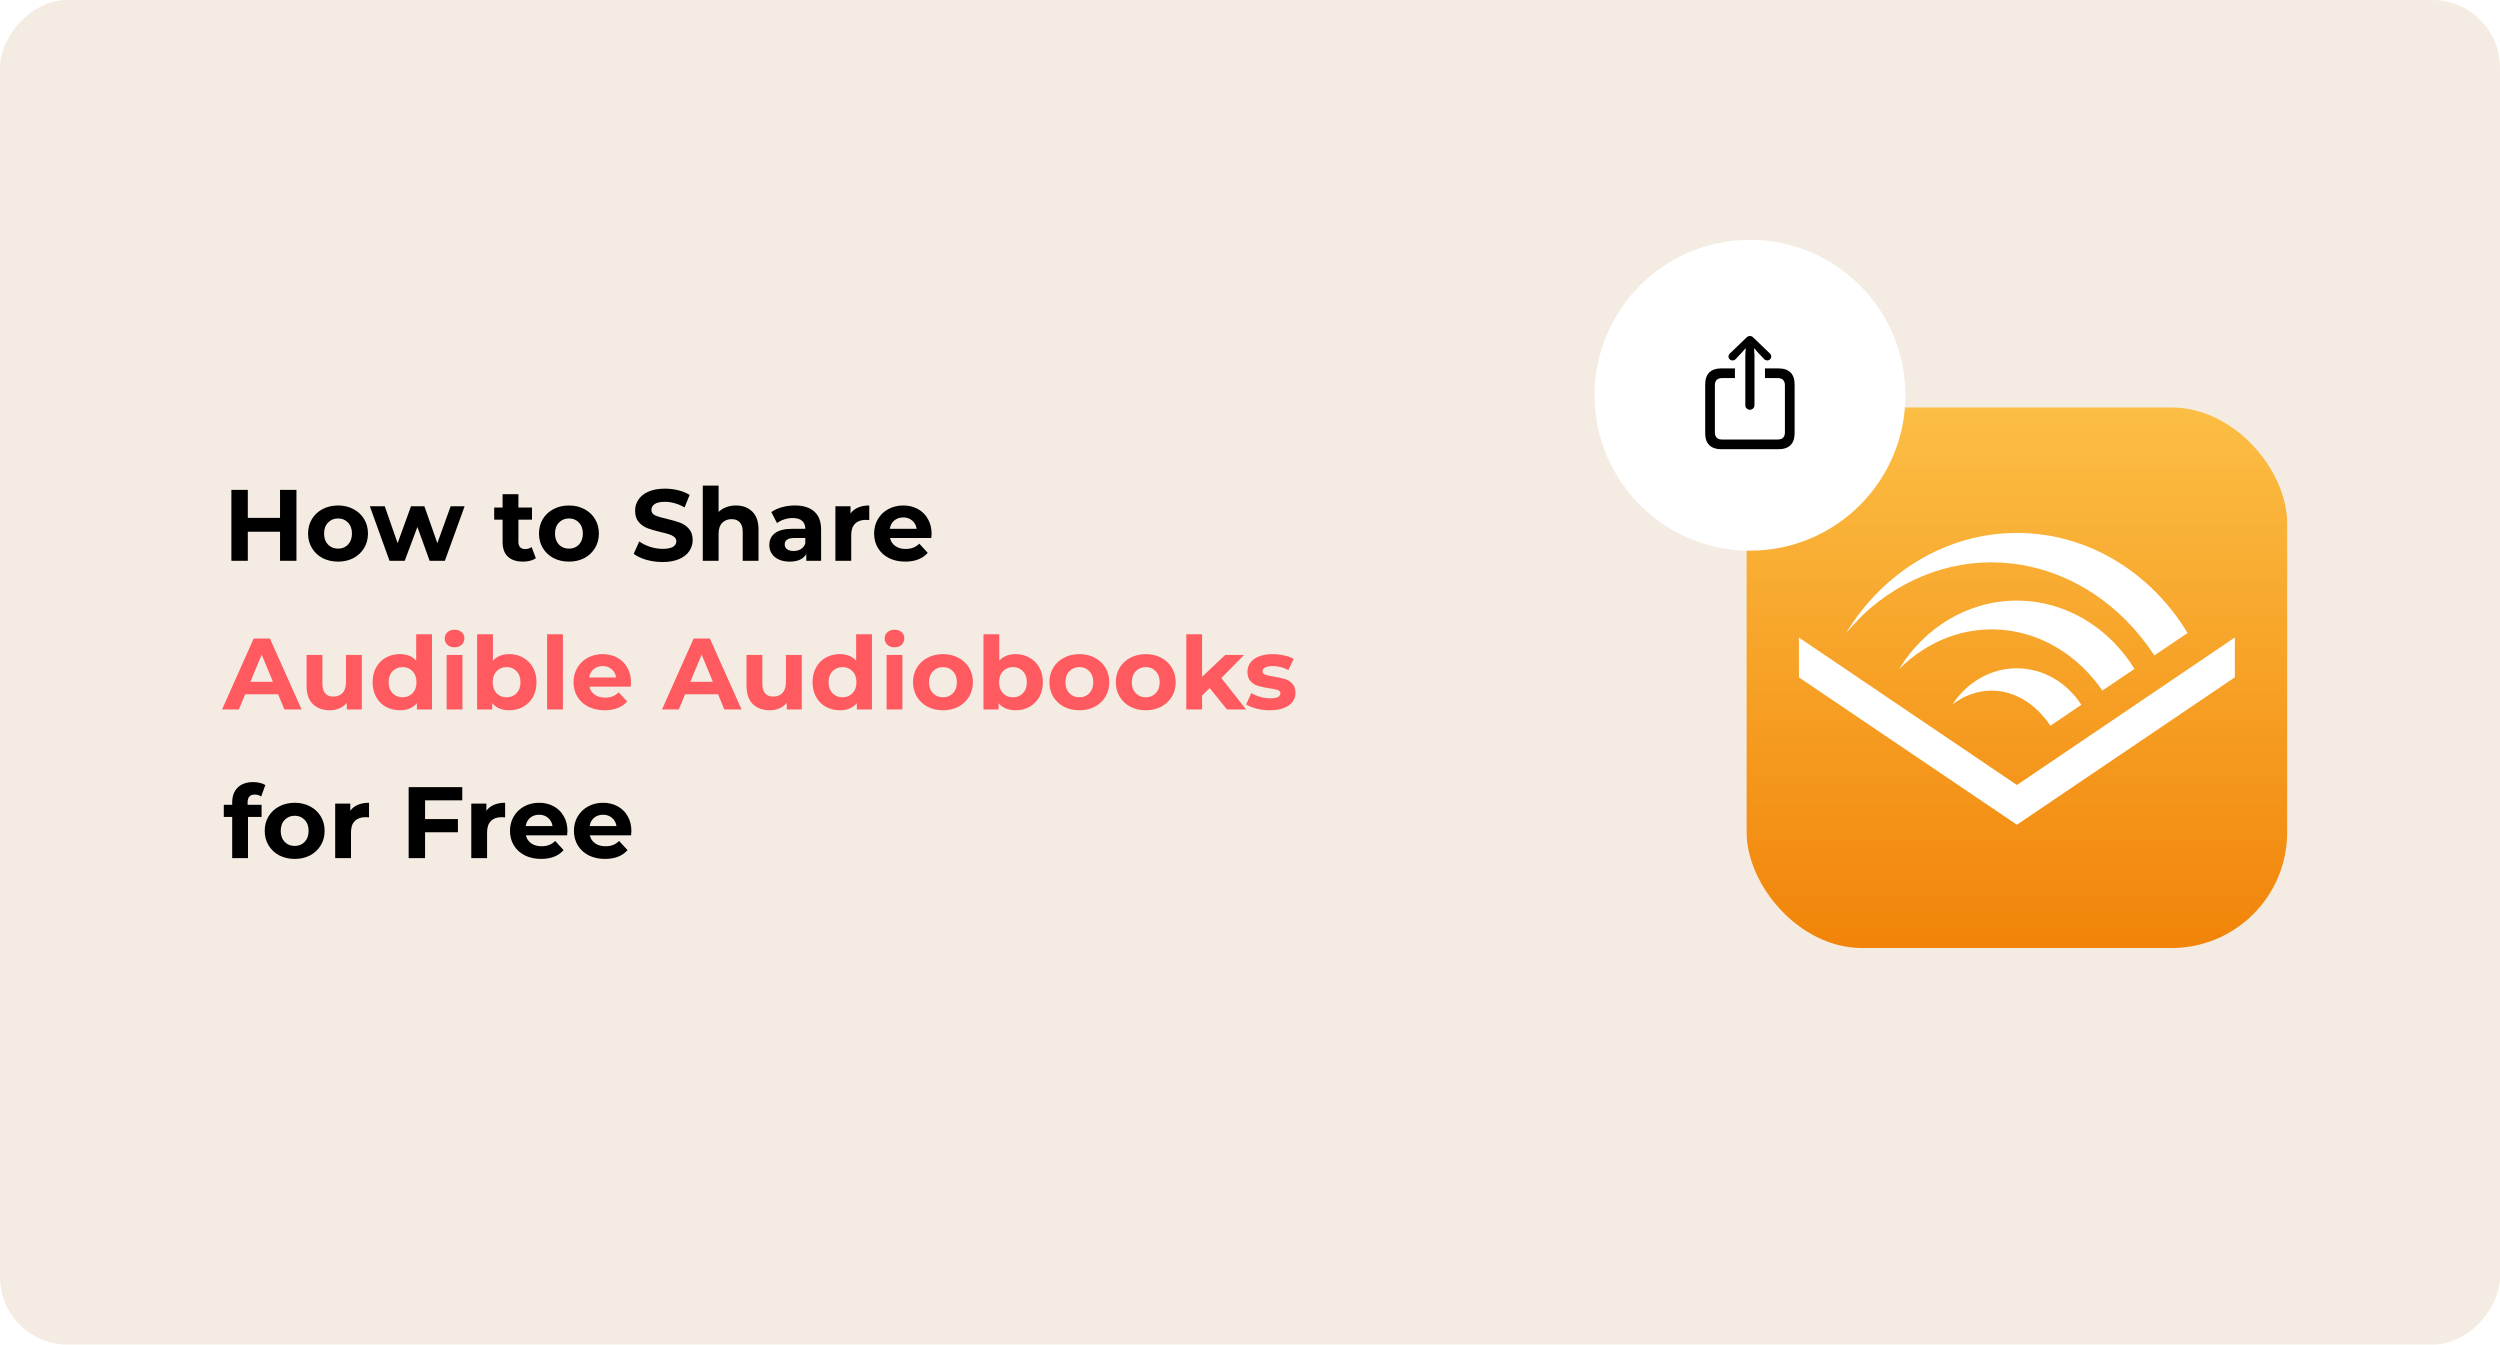 <svg width="740" height="398" viewBox="0 0 740 398" fill="none" xmlns="http://www.w3.org/2000/svg">
<rect width="740" height="398" rx="20" transform="matrix(-1 0 0 1 740 0)" fill="#F4ECE2"/>
<path d="M87.75 145V166H82.89V157.39H73.35V166H68.49V145H73.35V153.28H82.89V145H87.75ZM100.069 166.24C98.368 166.24 96.838 165.89 95.478 165.19C94.138 164.47 93.088 163.48 92.329 162.22C91.569 160.96 91.189 159.53 91.189 157.93C91.189 156.33 91.569 154.9 92.329 153.64C93.088 152.38 94.138 151.4 95.478 150.7C96.838 149.98 98.368 149.62 100.069 149.62C101.769 149.62 103.289 149.98 104.629 150.7C105.969 151.4 107.019 152.38 107.779 153.64C108.539 154.9 108.919 156.33 108.919 157.93C108.919 159.53 108.539 160.96 107.779 162.22C107.019 163.48 105.969 164.47 104.629 165.19C103.289 165.89 101.769 166.24 100.069 166.24ZM100.069 162.4C101.269 162.4 102.249 162 103.009 161.2C103.789 160.38 104.179 159.29 104.179 157.93C104.179 156.57 103.789 155.49 103.009 154.69C102.249 153.87 101.269 153.46 100.069 153.46C98.868 153.46 97.879 153.87 97.099 154.69C96.319 155.49 95.928 156.57 95.928 157.93C95.928 159.29 96.319 160.38 97.099 161.2C97.879 162 98.868 162.4 100.069 162.4ZM137.527 149.86L131.677 166H127.177L123.547 155.98L119.797 166H115.297L109.477 149.86H113.887L117.697 160.78L121.657 149.86H125.617L129.457 160.78L133.387 149.86H137.527ZM158.609 165.22C158.149 165.56 157.579 165.82 156.899 166C156.239 166.16 155.539 166.24 154.799 166.24C152.879 166.24 151.389 165.75 150.329 164.77C149.289 163.79 148.769 162.35 148.769 160.45V153.82H146.279V150.22H148.769V146.29H153.449V150.22H157.469V153.82H153.449V160.39C153.449 161.07 153.619 161.6 153.959 161.98C154.319 162.34 154.819 162.52 155.459 162.52C156.199 162.52 156.829 162.32 157.349 161.92L158.609 165.22ZM168.418 166.24C166.718 166.24 165.188 165.89 163.828 165.19C162.488 164.47 161.438 163.48 160.678 162.22C159.918 160.96 159.538 159.53 159.538 157.93C159.538 156.33 159.918 154.9 160.678 153.64C161.438 152.38 162.488 151.4 163.828 150.7C165.188 149.98 166.718 149.62 168.418 149.62C170.118 149.62 171.638 149.98 172.978 150.7C174.318 151.4 175.368 152.38 176.128 153.64C176.888 154.9 177.268 156.33 177.268 157.93C177.268 159.53 176.888 160.96 176.128 162.22C175.368 163.48 174.318 164.47 172.978 165.19C171.638 165.89 170.118 166.24 168.418 166.24ZM168.418 162.4C169.618 162.4 170.598 162 171.358 161.2C172.138 160.38 172.528 159.29 172.528 157.93C172.528 156.57 172.138 155.49 171.358 154.69C170.598 153.87 169.618 153.46 168.418 153.46C167.218 153.46 166.228 153.87 165.448 154.69C164.668 155.49 164.278 156.57 164.278 157.93C164.278 159.29 164.668 160.38 165.448 161.2C166.228 162 167.218 162.4 168.418 162.4ZM196.122 166.36C194.462 166.36 192.852 166.14 191.292 165.7C189.752 165.24 188.512 164.65 187.572 163.93L189.222 160.27C190.122 160.93 191.192 161.46 192.432 161.86C193.672 162.26 194.912 162.46 196.152 162.46C197.532 162.46 198.552 162.26 199.212 161.86C199.872 161.44 200.202 160.89 200.202 160.21C200.202 159.71 200.002 159.3 199.602 158.98C199.222 158.64 198.722 158.37 198.102 158.17C197.502 157.97 196.682 157.75 195.642 157.51C194.042 157.13 192.732 156.75 191.712 156.37C190.692 155.99 189.812 155.38 189.072 154.54C188.352 153.7 187.992 152.58 187.992 151.18C187.992 149.96 188.322 148.86 188.982 147.88C189.642 146.88 190.632 146.09 191.952 145.51C193.292 144.93 194.922 144.64 196.842 144.64C198.182 144.64 199.492 144.8 200.772 145.12C202.052 145.44 203.172 145.9 204.132 146.5L202.632 150.19C200.692 149.09 198.752 148.54 196.812 148.54C195.452 148.54 194.442 148.76 193.782 149.2C193.142 149.64 192.822 150.22 192.822 150.94C192.822 151.66 193.192 152.2 193.932 152.56C194.692 152.9 195.842 153.24 197.382 153.58C198.982 153.96 200.292 154.34 201.312 154.72C202.332 155.1 203.202 155.7 203.922 156.52C204.662 157.34 205.032 158.45 205.032 159.85C205.032 161.05 204.692 162.15 204.012 163.15C203.352 164.13 202.352 164.91 201.012 165.49C199.672 166.07 198.042 166.36 196.122 166.36ZM217.833 149.62C219.833 149.62 221.443 150.22 222.663 151.42C223.903 152.62 224.523 154.4 224.523 156.76V166H219.843V157.48C219.843 156.2 219.563 155.25 219.003 154.63C218.443 153.99 217.633 153.67 216.573 153.67C215.393 153.67 214.453 154.04 213.753 154.78C213.053 155.5 212.703 156.58 212.703 158.02V166H208.023V143.74H212.703V151.54C213.323 150.92 214.073 150.45 214.953 150.13C215.833 149.79 216.793 149.62 217.833 149.62ZM235.275 149.62C237.775 149.62 239.695 150.22 241.035 151.42C242.375 152.6 243.045 154.39 243.045 156.79V166H238.665V163.99C237.785 165.49 236.145 166.24 233.745 166.24C232.505 166.24 231.425 166.03 230.505 165.61C229.605 165.19 228.915 164.61 228.435 163.87C227.955 163.13 227.715 162.29 227.715 161.35C227.715 159.85 228.275 158.67 229.395 157.81C230.535 156.95 232.285 156.52 234.645 156.52H238.365C238.365 155.5 238.055 154.72 237.435 154.18C236.815 153.62 235.885 153.34 234.645 153.34C233.785 153.34 232.935 153.48 232.095 153.76C231.275 154.02 230.575 154.38 229.995 154.84L228.315 151.57C229.195 150.95 230.245 150.47 231.465 150.13C232.705 149.79 233.975 149.62 235.275 149.62ZM234.915 163.09C235.715 163.09 236.425 162.91 237.045 162.55C237.665 162.17 238.105 161.62 238.365 160.9V159.25H235.155C233.235 159.25 232.275 159.88 232.275 161.14C232.275 161.74 232.505 162.22 232.965 162.58C233.445 162.92 234.095 163.09 234.915 163.09ZM251.751 151.99C252.311 151.21 253.061 150.62 254.001 150.22C254.961 149.82 256.061 149.62 257.301 149.62V153.94C256.781 153.9 256.431 153.88 256.251 153.88C254.911 153.88 253.861 154.26 253.101 155.02C252.341 155.76 251.961 156.88 251.961 158.38V166H247.281V149.86H251.751V151.99ZM275.747 157.99C275.747 158.05 275.717 158.47 275.657 159.25H263.447C263.667 160.25 264.187 161.04 265.007 161.62C265.827 162.2 266.847 162.49 268.067 162.49C268.907 162.49 269.647 162.37 270.287 162.13C270.947 161.87 271.557 161.47 272.117 160.93L274.607 163.63C273.087 165.37 270.867 166.24 267.947 166.24C266.127 166.24 264.517 165.89 263.117 165.19C261.717 164.47 260.637 163.48 259.877 162.22C259.117 160.96 258.737 159.53 258.737 157.93C258.737 156.35 259.107 154.93 259.847 153.67C260.607 152.39 261.637 151.4 262.937 150.7C264.257 149.98 265.727 149.62 267.347 149.62C268.927 149.62 270.357 149.96 271.637 150.64C272.917 151.32 273.917 152.3 274.637 153.58C275.377 154.84 275.747 156.31 275.747 157.99ZM267.377 153.16C266.317 153.16 265.427 153.46 264.707 154.06C263.987 154.66 263.547 155.48 263.387 156.52H271.337C271.177 155.5 270.737 154.69 270.017 154.09C269.297 153.47 268.417 153.16 267.377 153.16ZM73.29 238.22H77.43V241.82H73.41V254H68.73V241.82H66.24V238.22H68.73V237.5C68.73 235.66 69.27 234.2 70.35 233.12C71.45 232.04 72.99 231.5 74.97 231.5C75.67 231.5 76.33 231.58 76.95 231.74C77.59 231.88 78.12 232.09 78.54 232.37L77.31 235.76C76.77 235.38 76.14 235.19 75.42 235.19C74 235.19 73.29 235.97 73.29 237.53V238.22ZM87.237 254.24C85.537 254.24 84.007 253.89 82.647 253.19C81.306 252.47 80.257 251.48 79.496 250.22C78.737 248.96 78.356 247.53 78.356 245.93C78.356 244.33 78.737 242.9 79.496 241.64C80.257 240.38 81.306 239.4 82.647 238.7C84.007 237.98 85.537 237.62 87.237 237.62C88.936 237.62 90.457 237.98 91.796 238.7C93.136 239.4 94.186 240.38 94.947 241.64C95.707 242.9 96.087 244.33 96.087 245.93C96.087 247.53 95.707 248.96 94.947 250.22C94.186 251.48 93.136 252.47 91.796 253.19C90.457 253.89 88.936 254.24 87.237 254.24ZM87.237 250.4C88.436 250.4 89.416 250 90.177 249.2C90.957 248.38 91.347 247.29 91.347 245.93C91.347 244.57 90.957 243.49 90.177 242.69C89.416 241.87 88.436 241.46 87.237 241.46C86.037 241.46 85.046 241.87 84.266 242.69C83.487 243.49 83.097 244.57 83.097 245.93C83.097 247.29 83.487 248.38 84.266 249.2C85.046 250 86.037 250.4 87.237 250.4ZM103.685 239.99C104.245 239.21 104.995 238.62 105.935 238.22C106.895 237.82 107.995 237.62 109.235 237.62V241.94C108.715 241.9 108.365 241.88 108.185 241.88C106.845 241.88 105.795 242.26 105.035 243.02C104.275 243.76 103.895 244.88 103.895 246.38V254H99.215V237.86H103.685V239.99ZM125.821 236.9V242.45H135.541V246.35H125.821V254H120.961V233H136.831V236.9H125.821ZM143.968 239.99C144.528 239.21 145.278 238.62 146.218 238.22C147.178 237.82 148.278 237.62 149.518 237.62V241.94C148.998 241.9 148.648 241.88 148.468 241.88C147.128 241.88 146.078 242.26 145.318 243.02C144.558 243.76 144.178 244.88 144.178 246.38V254H139.498V237.86H143.968V239.99ZM167.964 245.99C167.964 246.05 167.934 246.47 167.874 247.25H155.664C155.884 248.25 156.404 249.04 157.224 249.62C158.044 250.2 159.064 250.49 160.284 250.49C161.124 250.49 161.864 250.37 162.504 250.13C163.164 249.87 163.774 249.47 164.334 248.93L166.824 251.63C165.304 253.37 163.084 254.24 160.164 254.24C158.344 254.24 156.734 253.89 155.334 253.19C153.934 252.47 152.854 251.48 152.094 250.22C151.334 248.96 150.954 247.53 150.954 245.93C150.954 244.35 151.324 242.93 152.064 241.67C152.824 240.39 153.854 239.4 155.154 238.7C156.474 237.98 157.944 237.62 159.564 237.62C161.144 237.62 162.574 237.96 163.854 238.64C165.134 239.32 166.134 240.3 166.854 241.58C167.594 242.84 167.964 244.31 167.964 245.99ZM159.594 241.16C158.534 241.16 157.644 241.46 156.924 242.06C156.204 242.66 155.764 243.48 155.604 244.52H163.554C163.394 243.5 162.954 242.69 162.234 242.09C161.514 241.47 160.634 241.16 159.594 241.16ZM186.89 245.99C186.89 246.05 186.86 246.47 186.8 247.25H174.59C174.81 248.25 175.33 249.04 176.15 249.62C176.97 250.2 177.99 250.49 179.21 250.49C180.05 250.49 180.79 250.37 181.43 250.13C182.09 249.87 182.7 249.47 183.26 248.93L185.75 251.63C184.23 253.37 182.01 254.24 179.09 254.24C177.27 254.24 175.66 253.89 174.26 253.19C172.86 252.47 171.78 251.48 171.02 250.22C170.26 248.96 169.88 247.53 169.88 245.93C169.88 244.35 170.25 242.93 170.99 241.67C171.75 240.39 172.78 239.4 174.08 238.7C175.4 237.98 176.87 237.62 178.49 237.62C180.07 237.62 181.5 237.96 182.78 238.64C184.06 239.32 185.06 240.3 185.78 241.58C186.52 242.84 186.89 244.31 186.89 245.99ZM178.52 241.16C177.46 241.16 176.57 241.46 175.85 242.06C175.13 242.66 174.69 243.48 174.53 244.52H182.48C182.32 243.5 181.88 242.69 181.16 242.09C180.44 241.47 179.56 241.16 178.52 241.16Z" fill="black"/>
<path d="M82.32 205.5H72.57L70.71 210H65.73L75.09 189H79.89L89.28 210H84.18L82.32 205.5ZM80.79 201.81L77.46 193.77L74.13 201.81H80.79ZM107.096 193.86V210H102.656V208.08C102.036 208.78 101.296 209.32 100.436 209.7C99.576 210.06 98.646 210.24 97.646 210.24C95.526 210.24 93.846 209.63 92.606 208.41C91.366 207.19 90.746 205.38 90.746 202.98V193.86H95.426V202.29C95.426 204.89 96.516 206.19 98.696 206.19C99.816 206.19 100.716 205.83 101.396 205.11C102.076 204.37 102.416 203.28 102.416 201.84V193.86H107.096ZM127.871 187.74V210H123.401V208.14C122.241 209.54 120.561 210.24 118.361 210.24C116.841 210.24 115.461 209.9 114.221 209.22C113.001 208.54 112.041 207.57 111.341 206.31C110.641 205.05 110.291 203.59 110.291 201.93C110.291 200.27 110.641 198.81 111.341 197.55C112.041 196.29 113.001 195.32 114.221 194.64C115.461 193.96 116.841 193.62 118.361 193.62C120.421 193.62 122.031 194.27 123.191 195.57V187.74H127.871ZM119.171 206.4C120.351 206.4 121.331 206 122.111 205.2C122.891 204.38 123.281 203.29 123.281 201.93C123.281 200.57 122.891 199.49 122.111 198.69C121.331 197.87 120.351 197.46 119.171 197.46C117.971 197.46 116.981 197.87 116.201 198.69C115.421 199.49 115.031 200.57 115.031 201.93C115.031 203.29 115.421 204.38 116.201 205.2C116.981 206 117.971 206.4 119.171 206.4ZM132.203 193.86H136.883V210H132.203V193.86ZM134.543 191.61C133.683 191.61 132.983 191.36 132.443 190.86C131.903 190.36 131.633 189.74 131.633 189C131.633 188.26 131.903 187.64 132.443 187.14C132.983 186.64 133.683 186.39 134.543 186.39C135.403 186.39 136.103 186.63 136.643 187.11C137.183 187.59 137.453 188.19 137.453 188.91C137.453 189.69 137.183 190.34 136.643 190.86C136.103 191.36 135.403 191.61 134.543 191.61ZM150.766 193.62C152.266 193.62 153.626 193.97 154.846 194.67C156.086 195.35 157.056 196.32 157.756 197.58C158.456 198.82 158.806 200.27 158.806 201.93C158.806 203.59 158.456 205.05 157.756 206.31C157.056 207.55 156.086 208.52 154.846 209.22C153.626 209.9 152.266 210.24 150.766 210.24C148.546 210.24 146.856 209.54 145.696 208.14V210H141.226V187.74H145.906V195.57C147.086 194.27 148.706 193.62 150.766 193.62ZM149.956 206.4C151.156 206.4 152.136 206 152.896 205.2C153.676 204.38 154.066 203.29 154.066 201.93C154.066 200.57 153.676 199.49 152.896 198.69C152.136 197.87 151.156 197.46 149.956 197.46C148.756 197.46 147.766 197.87 146.986 198.69C146.226 199.49 145.846 200.57 145.846 201.93C145.846 203.29 146.226 204.38 146.986 205.2C147.766 206 148.756 206.4 149.956 206.4ZM161.939 187.74H166.619V210H161.939V187.74ZM186.773 201.99C186.773 202.05 186.743 202.47 186.683 203.25H174.473C174.693 204.25 175.213 205.04 176.033 205.62C176.853 206.2 177.873 206.49 179.093 206.49C179.933 206.49 180.673 206.37 181.313 206.13C181.973 205.87 182.583 205.47 183.143 204.93L185.633 207.63C184.113 209.37 181.893 210.24 178.973 210.24C177.153 210.24 175.543 209.89 174.143 209.19C172.743 208.47 171.663 207.48 170.903 206.22C170.143 204.96 169.763 203.53 169.763 201.93C169.763 200.35 170.133 198.93 170.873 197.67C171.633 196.39 172.663 195.4 173.963 194.7C175.283 193.98 176.753 193.62 178.373 193.62C179.953 193.62 181.383 193.96 182.663 194.64C183.943 195.32 184.943 196.3 185.663 197.58C186.403 198.84 186.773 200.31 186.773 201.99ZM178.403 197.16C177.343 197.16 176.453 197.46 175.733 198.06C175.013 198.66 174.573 199.48 174.413 200.52H182.363C182.203 199.5 181.763 198.69 181.043 198.09C180.323 197.47 179.443 197.16 178.403 197.16ZM212.545 205.5H202.795L200.935 210H195.955L205.315 189H210.115L219.505 210H214.405L212.545 205.5ZM211.015 201.81L207.685 193.77L204.355 201.81H211.015ZM237.32 193.86V210H232.88V208.08C232.26 208.78 231.52 209.32 230.66 209.7C229.8 210.06 228.87 210.24 227.87 210.24C225.75 210.24 224.07 209.63 222.83 208.41C221.59 207.19 220.97 205.38 220.97 202.98V193.86H225.65V202.29C225.65 204.89 226.74 206.19 228.92 206.19C230.04 206.19 230.94 205.83 231.62 205.11C232.3 204.37 232.64 203.28 232.64 201.84V193.86H237.32ZM258.096 187.74V210H253.626V208.14C252.466 209.54 250.786 210.24 248.586 210.24C247.066 210.24 245.686 209.9 244.446 209.22C243.226 208.54 242.266 207.57 241.566 206.31C240.866 205.05 240.516 203.59 240.516 201.93C240.516 200.27 240.866 198.81 241.566 197.55C242.266 196.29 243.226 195.32 244.446 194.64C245.686 193.96 247.066 193.62 248.586 193.62C250.646 193.62 252.256 194.27 253.416 195.57V187.74H258.096ZM249.396 206.4C250.576 206.4 251.556 206 252.336 205.2C253.116 204.38 253.506 203.29 253.506 201.93C253.506 200.57 253.116 199.49 252.336 198.69C251.556 197.87 250.576 197.46 249.396 197.46C248.196 197.46 247.206 197.87 246.426 198.69C245.646 199.49 245.256 200.57 245.256 201.93C245.256 203.29 245.646 204.38 246.426 205.2C247.206 206 248.196 206.4 249.396 206.4ZM262.428 193.86H267.108V210H262.428V193.86ZM264.768 191.61C263.908 191.61 263.208 191.36 262.668 190.86C262.128 190.36 261.858 189.74 261.858 189C261.858 188.26 262.128 187.64 262.668 187.14C263.208 186.64 263.908 186.39 264.768 186.39C265.628 186.39 266.328 186.63 266.868 187.11C267.408 187.59 267.678 188.19 267.678 188.91C267.678 189.69 267.408 190.34 266.868 190.86C266.328 191.36 265.628 191.61 264.768 191.61ZM279.131 210.24C277.431 210.24 275.901 209.89 274.541 209.19C273.201 208.47 272.151 207.48 271.391 206.22C270.631 204.96 270.251 203.53 270.251 201.93C270.251 200.33 270.631 198.9 271.391 197.64C272.151 196.38 273.201 195.4 274.541 194.7C275.901 193.98 277.431 193.62 279.131 193.62C280.831 193.62 282.351 193.98 283.691 194.7C285.031 195.4 286.081 196.38 286.841 197.64C287.601 198.9 287.981 200.33 287.981 201.93C287.981 203.53 287.601 204.96 286.841 206.22C286.081 207.48 285.031 208.47 283.691 209.19C282.351 209.89 280.831 210.24 279.131 210.24ZM279.131 206.4C280.331 206.4 281.311 206 282.071 205.2C282.851 204.38 283.241 203.29 283.241 201.93C283.241 200.57 282.851 199.49 282.071 198.69C281.311 197.87 280.331 197.46 279.131 197.46C277.931 197.46 276.941 197.87 276.161 198.69C275.381 199.49 274.991 200.57 274.991 201.93C274.991 203.29 275.381 204.38 276.161 205.2C276.941 206 277.931 206.4 279.131 206.4ZM300.649 193.62C302.149 193.62 303.509 193.97 304.729 194.67C305.969 195.35 306.939 196.32 307.639 197.58C308.339 198.82 308.689 200.27 308.689 201.93C308.689 203.59 308.339 205.05 307.639 206.31C306.939 207.55 305.969 208.52 304.729 209.22C303.509 209.9 302.149 210.24 300.649 210.24C298.429 210.24 296.739 209.54 295.579 208.14V210H291.109V187.74H295.789V195.57C296.969 194.27 298.589 193.62 300.649 193.62ZM299.839 206.4C301.039 206.4 302.019 206 302.779 205.2C303.559 204.38 303.949 203.29 303.949 201.93C303.949 200.57 303.559 199.49 302.779 198.69C302.019 197.87 301.039 197.46 299.839 197.46C298.639 197.46 297.649 197.87 296.869 198.69C296.109 199.49 295.729 200.57 295.729 201.93C295.729 203.29 296.109 204.38 296.869 205.2C297.649 206 298.639 206.4 299.839 206.4ZM319.502 210.24C317.802 210.24 316.272 209.89 314.912 209.19C313.572 208.47 312.522 207.48 311.762 206.22C311.002 204.96 310.622 203.53 310.622 201.93C310.622 200.33 311.002 198.9 311.762 197.64C312.522 196.38 313.572 195.4 314.912 194.7C316.272 193.98 317.802 193.62 319.502 193.62C321.202 193.62 322.722 193.98 324.062 194.7C325.402 195.4 326.452 196.38 327.212 197.64C327.972 198.9 328.352 200.33 328.352 201.93C328.352 203.53 327.972 204.96 327.212 206.22C326.452 207.48 325.402 208.47 324.062 209.19C322.722 209.89 321.202 210.24 319.502 210.24ZM319.502 206.4C320.702 206.4 321.682 206 322.442 205.2C323.222 204.38 323.612 203.29 323.612 201.93C323.612 200.57 323.222 199.49 322.442 198.69C321.682 197.87 320.702 197.46 319.502 197.46C318.302 197.46 317.312 197.87 316.532 198.69C315.752 199.49 315.362 200.57 315.362 201.93C315.362 203.29 315.752 204.38 316.532 205.2C317.312 206 318.302 206.4 319.502 206.4ZM339.16 210.24C337.46 210.24 335.93 209.89 334.57 209.19C333.23 208.47 332.18 207.48 331.42 206.22C330.66 204.96 330.28 203.53 330.28 201.93C330.28 200.33 330.66 198.9 331.42 197.64C332.18 196.38 333.23 195.4 334.57 194.7C335.93 193.98 337.46 193.62 339.16 193.62C340.86 193.62 342.38 193.98 343.72 194.7C345.06 195.4 346.11 196.38 346.87 197.64C347.63 198.9 348.01 200.33 348.01 201.93C348.01 203.53 347.63 204.96 346.87 206.22C346.11 207.48 345.06 208.47 343.72 209.19C342.38 209.89 340.86 210.24 339.16 210.24ZM339.16 206.4C340.36 206.4 341.34 206 342.1 205.2C342.88 204.38 343.27 203.29 343.27 201.93C343.27 200.57 342.88 199.49 342.1 198.69C341.34 197.87 340.36 197.46 339.16 197.46C337.96 197.46 336.97 197.87 336.19 198.69C335.41 199.49 335.02 200.57 335.02 201.93C335.02 203.29 335.41 204.38 336.19 205.2C336.97 206 337.96 206.4 339.16 206.4ZM358.069 203.67L355.819 205.89V210H351.139V187.74H355.819V200.34L362.659 193.86H368.239L361.519 200.7L368.839 210H363.169L358.069 203.67ZM375.846 210.24C374.506 210.24 373.196 210.08 371.916 209.76C370.636 209.42 369.616 209 368.856 208.5L370.416 205.14C371.136 205.6 372.006 205.98 373.026 206.28C374.046 206.56 375.046 206.7 376.026 206.7C378.006 206.7 378.996 206.21 378.996 205.23C378.996 204.77 378.726 204.44 378.186 204.24C377.646 204.04 376.816 203.87 375.696 203.73C374.376 203.53 373.286 203.3 372.426 203.04C371.566 202.78 370.816 202.32 370.176 201.66C369.556 201 369.246 200.06 369.246 198.84C369.246 197.82 369.536 196.92 370.116 196.14C370.716 195.34 371.576 194.72 372.696 194.28C373.836 193.84 375.176 193.62 376.716 193.62C377.856 193.62 378.986 193.75 380.106 194.01C381.246 194.25 382.186 194.59 382.926 195.03L381.366 198.36C379.946 197.56 378.396 197.16 376.716 197.16C375.716 197.16 374.966 197.3 374.466 197.58C373.966 197.86 373.716 198.22 373.716 198.66C373.716 199.16 373.986 199.51 374.526 199.71C375.066 199.91 375.926 200.1 377.106 200.28C378.426 200.5 379.506 200.74 380.346 201C381.186 201.24 381.916 201.69 382.536 202.35C383.156 203.01 383.466 203.93 383.466 205.11C383.466 206.11 383.166 207 382.566 207.78C381.966 208.56 381.086 209.17 379.926 209.61C378.786 210.03 377.426 210.24 375.846 210.24Z" fill="#FF5A5F"/>
<g filter="url(#filter0_d_2144_33302)">
<rect x="517" y="119" width="160" height="160" rx="34.235" fill="url(#paint0_linear_2144_33302)"/>
</g>
<g filter="url(#filter1_d_2144_33302)">
<path d="M661.516 187.443V199.227L597 242.871L532.484 199.249V187.465L597 231.109L661.516 187.443ZM622.303 203.155L631.799 196.74C624.299 184.563 611.496 176.532 596.98 176.532C582.464 176.532 569.661 184.541 562.182 196.696H562.242C562.746 196.194 563.27 195.714 563.794 195.234C581.879 178.998 608.028 182.555 622.303 203.155ZM577.928 207.258C581.335 204.661 585.286 203.177 589.5 203.177C596.436 203.177 602.645 207.192 606.919 213.564L616.073 207.367C611.859 200.842 604.863 196.565 596.96 196.565C589.117 196.565 582.161 200.798 577.928 207.258ZM553.371 178.977C579.944 156.216 617.524 162.305 637.544 192.528L637.686 192.746L647.524 186.112C636.738 168.284 618.129 156.5 596.98 156.5C576.113 156.5 557.343 168.175 546.476 186.09C548.472 183.799 551.053 180.962 553.371 178.977Z" fill="white"/>
</g>
<g filter="url(#filter2_d_2144_33302)">
<circle cx="518" cy="116" r="46" fill="white"/>
<path d="M517.963 120.291C518.71 120.291 519.325 119.676 519.325 118.958V104.207L519.208 102.024L520.116 103.094L522.182 105.291C522.416 105.555 522.753 105.687 523.09 105.687C523.749 105.687 524.291 105.203 524.291 104.515C524.291 104.163 524.159 103.899 523.91 103.65L518.988 98.919C518.651 98.567 518.329 98.45 517.963 98.45C517.611 98.45 517.289 98.567 516.952 98.919L512.03 103.65C511.781 103.899 511.635 104.163 511.635 104.515C511.635 105.203 512.177 105.687 512.836 105.687C513.173 105.687 513.524 105.555 513.759 105.291L515.81 103.094L516.732 102.024L516.615 104.207V118.958C516.615 119.676 517.23 120.291 517.963 120.291ZM509.54 131.966H526.4C529.564 131.966 531.205 130.34 531.205 127.22V112.791C531.205 109.671 529.564 108.045 526.4 108.045H522.431V110.916H526.225C527.572 110.916 528.334 111.619 528.334 113.04V126.971C528.334 128.392 527.572 129.095 526.225 129.095H509.716C508.354 129.095 507.606 128.392 507.606 126.971V113.04C507.606 111.619 508.354 110.916 509.716 110.916H513.539V108.045H509.54C506.376 108.045 504.735 109.671 504.735 112.791V127.22C504.735 130.34 506.376 131.966 509.54 131.966Z" fill="black"/>
</g>
<defs>
<filter id="filter0_d_2144_33302" x="516.192" y="119" width="161.616" height="162.424" filterUnits="userSpaceOnUse" color-interpolation-filters="sRGB">
<feFlood flood-opacity="0" result="BackgroundImageFix"/>
<feColorMatrix in="SourceAlpha" type="matrix" values="0 0 0 0 0 0 0 0 0 0 0 0 0 0 0 0 0 0 127 0" result="hardAlpha"/>
<feOffset dy="1.616"/>
<feGaussianBlur stdDeviation="0.404"/>
<feColorMatrix type="matrix" values="0 0 0 0 0.225 0 0 0 0 0.225 0 0 0 0 0.225 0 0 0 0.3 0"/>
<feBlend mode="normal" in2="BackgroundImageFix" result="effect1_dropShadow_2144_33302"/>
<feBlend mode="normal" in="SourceGraphic" in2="effect1_dropShadow_2144_33302" result="shape"/>
</filter>
<filter id="filter1_d_2144_33302" x="531.234" y="156.5" width="131.532" height="88.871" filterUnits="userSpaceOnUse" color-interpolation-filters="sRGB">
<feFlood flood-opacity="0" result="BackgroundImageFix"/>
<feColorMatrix in="SourceAlpha" type="matrix" values="0 0 0 0 0 0 0 0 0 0 0 0 0 0 0 0 0 0 127 0" result="hardAlpha"/>
<feOffset dy="1.25"/>
<feGaussianBlur stdDeviation="0.625"/>
<feComposite in2="hardAlpha" operator="out"/>
<feColorMatrix type="matrix" values="0 0 0 0 0 0 0 0 0 0 0 0 0 0 0 0 0 0 0.15 0"/>
<feBlend mode="normal" in2="BackgroundImageFix" result="effect1_dropShadow_2144_33302"/>
<feBlend mode="normal" in="SourceGraphic" in2="effect1_dropShadow_2144_33302" result="shape"/>
</filter>
<filter id="filter2_d_2144_33302" x="471" y="70" width="94" height="94" filterUnits="userSpaceOnUse" color-interpolation-filters="sRGB">
<feFlood flood-opacity="0" result="BackgroundImageFix"/>
<feColorMatrix in="SourceAlpha" type="matrix" values="0 0 0 0 0 0 0 0 0 0 0 0 0 0 0 0 0 0 127 0" result="hardAlpha"/>
<feOffset dy="1"/>
<feGaussianBlur stdDeviation="0.5"/>
<feComposite in2="hardAlpha" operator="out"/>
<feColorMatrix type="matrix" values="0 0 0 0 0 0 0 0 0 0 0 0 0 0 0 0 0 0 0.15 0"/>
<feBlend mode="normal" in2="BackgroundImageFix" result="effect1_dropShadow_2144_33302"/>
<feBlend mode="normal" in="SourceGraphic" in2="effect1_dropShadow_2144_33302" result="shape"/>
</filter>
<linearGradient id="paint0_linear_2144_33302" x1="597" y1="119" x2="597" y2="279" gradientUnits="userSpaceOnUse">
<stop stop-color="#FCBE44"/>
<stop offset="1" stop-color="#F18409"/>
</linearGradient>
</defs>
</svg>
